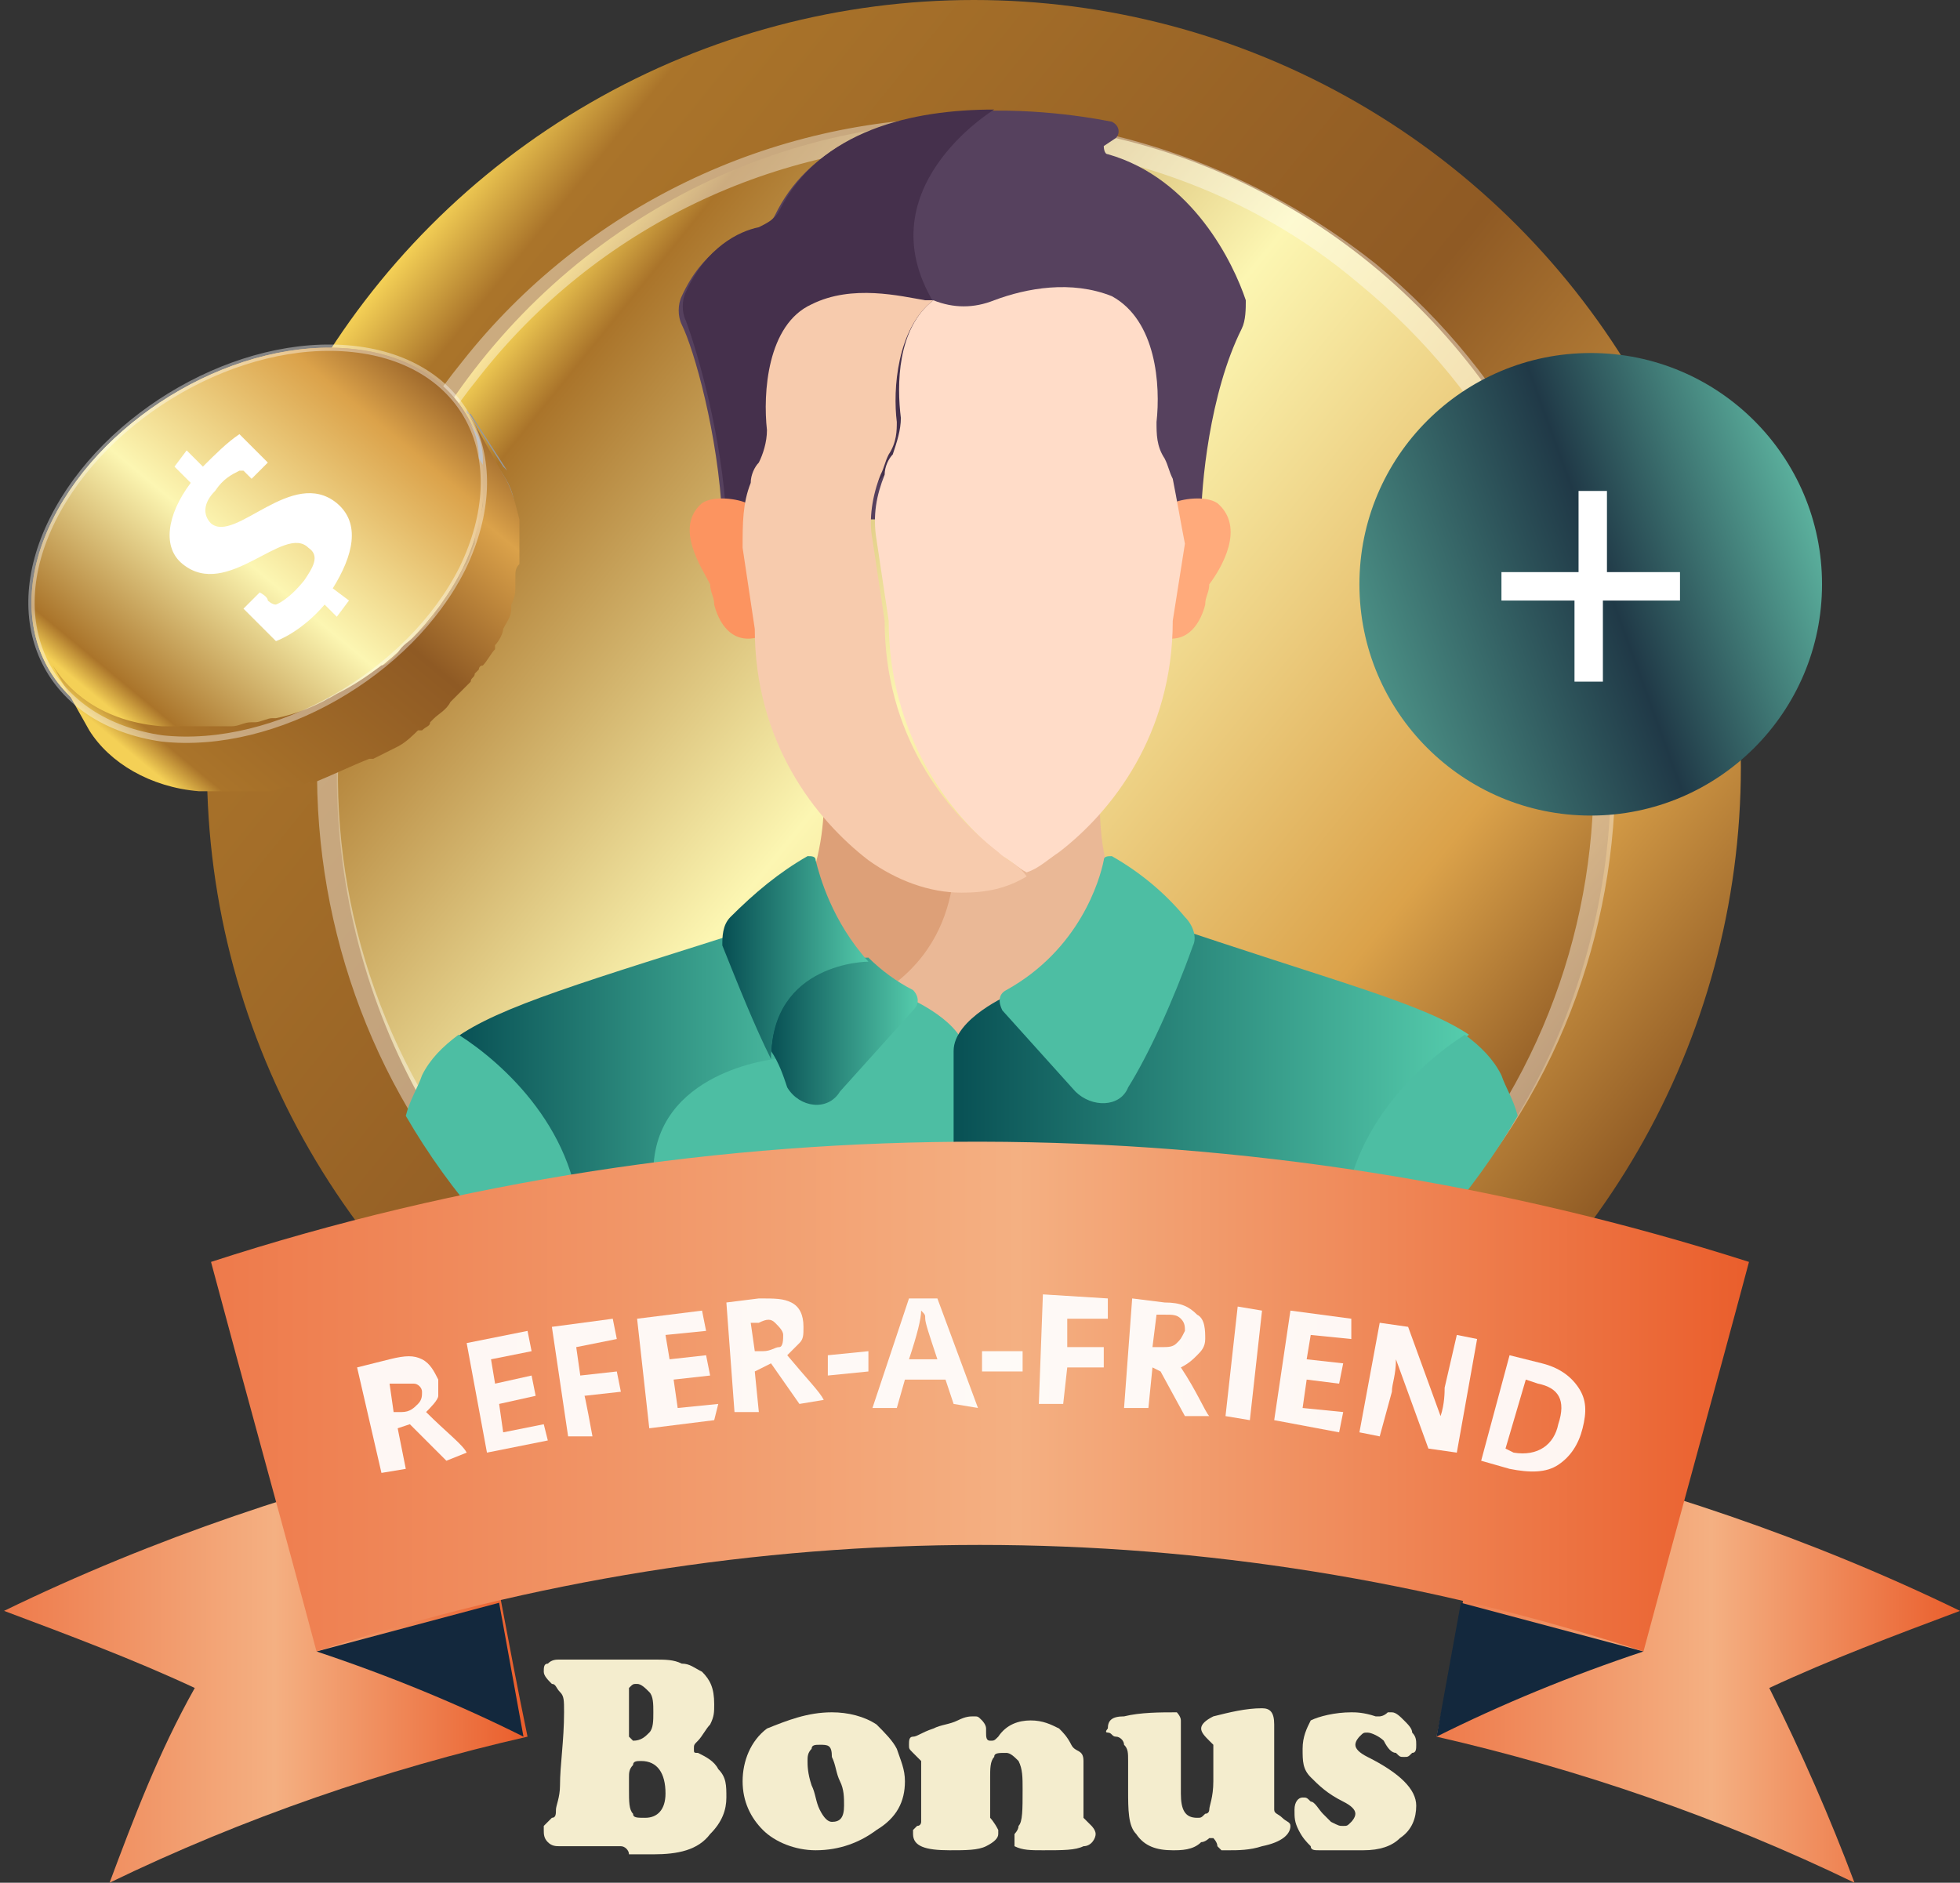 <?xml version="1.0" encoding="utf-8"?>
<!-- Generator: Adobe Illustrator 27.8.1, SVG Export Plug-In . SVG Version: 6.00 Build 0)  -->
<svg version="1.1" id="Layer_1" xmlns="http://www.w3.org/2000/svg" xmlns:xlink="http://www.w3.org/1999/xlink" x="0px" y="0px"
	 viewBox="0 0 48.3 46.4" style="enable-background:new 0 0 48.3 46.4;" xml:space="preserve">
<rect x="0" y="0" width="48.3" height="46.4" fill="#333333" stroke="none"/>
<style type="text/css">
	.st0{fill:url(#SVGID_1_);}
	.st1{fill:url(#SVGID_00000073716968404049164020000001130980561948331703_);}
	.st2{opacity:0.4;}
	.st3{fill:#FFFFFF;}
	.st4{fill:#EAB896;}
	.st5{fill:#DDA078;}
	.st6{fill:#4DBEA3;}
	.st7{fill:url(#SVGID_00000177445851243159778360000007298809024941231031_);}
	.st8{fill:url(#SVGID_00000154400647692706311900000010989029008910048921_);}
	.st9{fill:url(#SVGID_00000103251026631000052520000006835520789344566453_);}
	.st10{fill:url(#SVGID_00000149344781721223280620000005014484051078545065_);}
	.st11{fill:url(#SVGID_00000103951586444180730190000005187444029907707788_);}
	.st12{fill:#56415E;}
	.st13{fill:#45304C;}
	.st14{fill:#FFAA7B;}
	.st15{fill:#FC9460;}
	.st16{fill:#FFDCC8;}
	.st17{fill:#F7CBAD;}
	.st18{fill:url(#SVGID_00000075140343284881243370000009311863089129255579_);}
	.st19{fill:#13283D;}
	.st20{fill:url(#SVGID_00000050624735457321602020000006314464999243935884_);}
	.st21{fill:url(#SVGID_00000149369020200688684700000013188393985262978464_);}
	.st22{fill:url(#SVGID_00000036244969164695323950000001525098428291464887_);}
	.st23{fill:url(#SVGID_00000181064955193692116280000012764539597000703884_);}
	.st24{fill:url(#SVGID_00000183248408764814211380000016033283599428685717_);}
	.st25{fill:#97999C;}
	.st26{fill:#999B9E;}
	.st27{fill:url(#SVGID_00000096746253125447778540000005946207791725953670_);}
	.st28{opacity:0.4;fill:none;stroke:#FFFFFF;stroke-width:0.156;stroke-miterlimit:10;enable-background:new    ;}
	.st29{opacity:0.93;}
	.st30{fill:#F4EDCE;}
</style>
<g>
	<g id="Layer_2_00000162332634768208990030000010475502924742775190_">
		<g id="_ÎÓÈ_1">
			
				<linearGradient id="SVGID_1_" gradientUnits="userSpaceOnUse" x1="9.329" y1="40.984" x2="38.764" y2="17.13" gradientTransform="matrix(1 0 0 -1 0 48)">
				<stop  offset="0" style="stop-color:#F4D056"/>
				<stop  offset="6.000000e-02" style="stop-color:#AA742A"/>
				<stop  offset="0.53" style="stop-color:#8F5A24"/>
				<stop  offset="0.82" style="stop-color:#DBA24A"/>
				<stop  offset="1" style="stop-color:#8F5A24"/>
			</linearGradient>
			<circle class="st0" cx="24" cy="18.9" r="18.9"/>
			
				<linearGradient id="SVGID_00000076595692979020191320000001313279334970273185_" gradientUnits="userSpaceOnUse" x1="11.715" y1="38.925" x2="36.378" y2="18.938" gradientTransform="matrix(1 0 0 -1 0 48)">
				<stop  offset="0" style="stop-color:#F4D056"/>
				<stop  offset="6.000000e-02" style="stop-color:#AA742A"/>
				<stop  offset="0.42" style="stop-color:#FCF6B2"/>
				<stop  offset="0.82" style="stop-color:#DBA24A"/>
				<stop  offset="1" style="stop-color:#8F5A24"/>
			</linearGradient>
			
				<ellipse style="fill:url(#SVGID_00000076595692979020191320000001313279334970273185_);" cx="24" cy="19.1" rx="15.7" ry="16.1"/>
			<g class="st2">
				<path class="st3" d="M23.8,35.2c-3.6,0-7.2-1.3-10.1-3.6C6.9,26,5.8,15.8,11.4,8.9c3-3.8,7.6-6,12.4-6c3.6,0,7.2,1.3,10.1,3.6
					c6.8,5.6,7.9,15.7,2.4,22.6C33.2,33,28.6,35.2,23.8,35.2L23.8,35.2z M23.8,3.5c-4.7,0-9.1,2.1-12,5.8c-5.4,6.7-4.4,16.5,2.3,22
					c2.8,2.2,6.2,3.5,9.7,3.5c4.7,0,9.1-2.1,12-5.8c5.4-6.7,4.4-16.5-2.3-22C30.8,4.7,27.3,3.5,23.8,3.5L23.8,3.5z"/>
			</g>
			<g>
				<path class="st4" d="M22.3,24.8c0,0,1,0.4,1.4,1c0.4-0.6,1.4-1,1.4-1l3.8-2c-0.3-0.1-0.6-0.2-1-0.3c-0.7-0.7-0.8-1.9-0.8-2.8
					c-0.3,0.4-0.7,0.7-1,1c-0.7,0.5-1.5,0.8-2.3,0.8s-1.7-0.3-2.3-0.8c-0.3-0.3-0.7-0.6-1-1c0,0.9-0.2,2.1-0.8,2.8
					c-0.3,0.1-0.7,0.2-1,0.3L22.3,24.8L22.3,24.8z"/>
				<path class="st5" d="M23.5,21.6c-0.8,0-1.5-0.3-2.2-0.8c-0.3-0.3-0.7-0.6-1-1c0,0.8-0.2,1.8-0.6,2.5c0.7,1.3,1.5,2.4,2.4,1.9
					C23.1,23.4,23.4,22.4,23.5,21.6L23.5,21.6z"/>
				<path class="st6" d="M22.4,24.6l-1.7-0.9C20,23.9,19,24.5,19,26c-0.5,0.1-3,0.6-3,2.9v4.6c2.3,1.3,4.9,2,7.6,2
					c0.1,0,0.1,0,0.2,0V26C23.8,25.2,22.4,24.6,22.4,24.6L22.4,24.6z"/>
				
					<linearGradient id="SVGID_00000103972976600224507170000007086657302650303388_" gradientUnits="userSpaceOnUse" x1="11.216" y1="19.83" x2="20.857" y2="19.83" gradientTransform="matrix(1 0 0 -1 0 48)">
					<stop  offset="0" style="stop-color:#085054"/>
					<stop  offset="1" style="stop-color:#55CCAC"/>
				</linearGradient>
				<path style="fill:url(#SVGID_00000103972976600224507170000007086657302650303388_);" d="M16.1,33.6v-4.7c0-2.5,3-2.8,3-2.8
					c0-1.6,1.1-2.1,1.8-2.3l-2.1-1c-4.4,1.4-6.5,2-7.6,2.8c1.1,0.8,2.9,2.4,2.9,4.9v1.9C14.8,32.8,15.4,33.2,16.1,33.6L16.1,33.6z"
					/>
				
					<linearGradient id="SVGID_00000005264843138667402310000010217767225424040110_" gradientUnits="userSpaceOnUse" x1="23.501" y1="18.87" x2="36.114" y2="18.87" gradientTransform="matrix(1 0 0 -1 0 48)">
					<stop  offset="0" style="stop-color:#085054"/>
					<stop  offset="1" style="stop-color:#55CCAC"/>
				</linearGradient>
				<path style="fill:url(#SVGID_00000005264843138667402310000010217767225424040110_);" d="M28.5,22.7l-3.6,1.8
					c0,0-1.4,0.6-1.4,1.4v9.5c0.1,0,0.1,0,0.2,0c0.7,0,1.5-0.1,2.2-0.1l0,0l4.5-1.3l0,0c1-0.5,2-1.1,2.9-1.7v-1.9
					c0-2.5,1.8-4.1,2.9-4.9C35,24.7,32.9,24.2,28.5,22.7L28.5,22.7L28.5,22.7z"/>
				<path class="st6" d="M27.4,21.1c-0.1,0-0.2,0-0.2,0.1c-0.1,0.5-0.6,2.2-2.4,3.2c-0.2,0.1-0.2,0.3-0.1,0.5l1.8,2
					c0.4,0.4,1.1,0.4,1.3-0.1c0.5-0.8,1.1-2.1,1.6-3.5c0.1-0.2,0-0.5-0.2-0.7C28.7,22,28.1,21.5,27.4,21.1z"/>
				
					<linearGradient id="SVGID_00000054960589700822549670000011319471700815084958_" gradientUnits="userSpaceOnUse" x1="18.992" y1="22.596" x2="22.63" y2="22.596" gradientTransform="matrix(1 0 0 -1 0 48)">
					<stop  offset="0" style="stop-color:#085054"/>
					<stop  offset="1" style="stop-color:#55CCAC"/>
				</linearGradient>
				<path style="fill:url(#SVGID_00000054960589700822549670000011319471700815084958_);" d="M22.5,24.4c-0.4-0.2-0.8-0.5-1.1-0.8
					c-0.4,0-2.3,0.3-2.4,2.3c0.2,0.3,0.3,0.6,0.4,0.9c0.3,0.5,1,0.6,1.3,0.1l1.8-2C22.7,24.7,22.6,24.5,22.5,24.4L22.5,24.4
					L22.5,24.4z"/>
				
					<linearGradient id="SVGID_00000026869565703984012100000012410342313339839901_" gradientUnits="userSpaceOnUse" x1="17.852" y1="24.414" x2="21.493" y2="24.414" gradientTransform="matrix(1 0 0 -1 0 48)">
					<stop  offset="0" style="stop-color:#085054"/>
					<stop  offset="1" style="stop-color:#55CCAC"/>
				</linearGradient>
				<path style="fill:url(#SVGID_00000026869565703984012100000012410342313339839901_);" d="M20.1,21.2c0-0.1-0.1-0.1-0.2-0.1
					c-0.7,0.4-1.3,0.9-1.9,1.5c-0.2,0.2-0.2,0.5-0.2,0.7c0.4,1,0.8,2,1.2,2.8c0-2.4,2.4-2.4,2.4-2.4v0
					C20.5,22.7,20.2,21.6,20.1,21.2L20.1,21.2L20.1,21.2z"/>
				<path class="st6" d="M11.3,25.5c-0.4,0.3-0.7,0.6-0.9,1c-0.1,0.3-0.3,0.6-0.4,1c1.1,1.9,2.6,3.6,4.3,4.9v-2
					C14.3,27.9,12.4,26.2,11.3,25.5L11.3,25.5z"/>
				<path class="st6" d="M36.1,25.5c0.4,0.3,0.7,0.6,0.9,1c0.1,0.3,0.3,0.6,0.4,1c-1.1,1.9-2.6,3.6-4.3,4.9v-2
					C33.1,27.9,35,26.2,36.1,25.5L36.1,25.5z"/>
				
					<linearGradient id="SVGID_00000055692053964269113150000002664077297538822578_" gradientUnits="userSpaceOnUse" x1="25.793" y1="15.485" x2="30.319" y2="15.485" gradientTransform="matrix(1 0 0 -1 0 48)">
					<stop  offset="0" style="stop-color:#085054"/>
					<stop  offset="1" style="stop-color:#55CCAC"/>
				</linearGradient>
				<path style="fill:url(#SVGID_00000055692053964269113150000002664077297538822578_);" d="M29.5,29.7h-3c-0.4,0-0.8,0.3-0.8,0.8
					v4.7c0,0.1,0,0.2,0,0.3c1.6-0.2,3.1-0.7,4.5-1.3v-3.6C30.3,30,30,29.7,29.5,29.7C29.5,29.7,29.5,29.7,29.5,29.7z"/>
				<path class="st12" d="M17.8,12.8h11.8c0-0.8,0.2-3.1,1-4.7c0.1-0.2,0.1-0.5,0.1-0.7c-0.3-0.9-1.3-3-3.4-3.6
					c-0.1,0-0.1-0.2-0.1-0.2l0.3-0.2c0.1-0.1,0.1-0.3-0.1-0.4c-1.5-0.3-6.7-1-8.3,2.3c-0.1,0.2-0.3,0.3-0.5,0.4
					c-0.5,0.1-1.3,0.5-1.8,1.6c-0.1,0.2-0.1,0.5,0,0.7C17.1,8.6,17.7,10.7,17.8,12.8L17.8,12.8z"/>
				<path class="st13" d="M23.1,7.6c-1.9-2.9,1.4-4.9,1.4-4.9c-2,0-4.3,0.5-5.3,2.5c-0.1,0.2-0.3,0.3-0.5,0.4
					c-0.5,0.1-1.3,0.5-1.8,1.6c-0.1,0.2-0.1,0.5,0,0.7c0.3,0.8,0.9,2.9,1,4.9h2.7C22.3,11.4,24.2,9.3,23.1,7.6L23.1,7.6L23.1,7.6z"
					/>
				<path class="st14" d="M30,12.4c-0.3-0.2-0.9-0.1-1.1,0c0,0.3,0.1,0.6,0,0.9l-0.3,1.9c0,0.2,0,0.3,0,0.5c0.7,0.2,1-0.4,1.1-0.8
					c0-0.2,0.1-0.3,0.1-0.5C30.1,14,30.7,13,30,12.4C30,12.4,30,12.4,30,12.4z"/>
				<path class="st15" d="M17.3,12.4c0.3-0.2,0.9-0.1,1.1,0c0,0.3-0.1,0.6,0,0.9l0.3,1.9c0,0.2,0,0.3,0,0.5c-0.7,0.2-1-0.4-1.1-0.8
					c0-0.2-0.1-0.3-0.1-0.5C17.3,14,16.6,13,17.3,12.4C17.3,12.4,17.3,12.4,17.3,12.4z"/>
				<path class="st16" d="M28.9,11.8c-0.1-0.2-0.1-0.3-0.2-0.5c-0.2-0.3-0.2-0.6-0.2-0.9c0.1-0.9,0-2.5-1.1-3.1
					c-1-0.4-2.1-0.2-2.9,0.1c-0.5,0.2-1,0.2-1.5,0c-0.9,0.7-0.9,2.1-0.8,2.9c0,0.3-0.1,0.6-0.2,0.9c-0.1,0.1-0.2,0.3-0.2,0.5
					c-0.2,0.5-0.3,1-0.2,1.6l0.3,2c0,2.8,1.5,4.8,2.8,5.8c0.2,0.1,0.4,0.3,0.6,0.4c0.3-0.1,0.5-0.3,0.8-0.5c1.3-1,2.8-2.9,2.8-5.7
					l0.3-1.9C29.1,12.9,29,12.3,28.9,11.8L28.9,11.8L28.9,11.8z"/>
				<path class="st17" d="M24.6,21c-1.3-1-2.8-2.9-2.8-5.7l-0.3-2c-0.1-0.5,0-1.1,0.2-1.6c0.1-0.2,0.1-0.3,0.2-0.5
					c0.2-0.3,0.2-0.6,0.2-0.8c-0.1-0.8,0-2.3,0.9-3c-0.1,0-0.1,0-0.2,0C22.2,7.3,21,7,20,7.5c-1.1,0.5-1.2,2.2-1.1,3.1
					c0,0.3-0.1,0.6-0.2,0.8c-0.1,0.1-0.2,0.3-0.2,0.5c-0.2,0.5-0.2,1-0.2,1.6l0.3,2c0,2.8,1.5,4.7,2.8,5.7c0.7,0.5,1.5,0.8,2.3,0.8
					c0.6,0,1.1-0.1,1.6-0.4C25.1,21.3,24.8,21.2,24.6,21L24.6,21L24.6,21z"/>
			</g>
			
				<linearGradient id="SVGID_00000018196237958715662810000008982084950430450072_" gradientUnits="userSpaceOnUse" x1="0" y1="6.973" x2="12.927" y2="6.973" gradientTransform="matrix(1 0 0 -1 0 48)">
				<stop  offset="0" style="stop-color:#EE7A4B"/>
				<stop  offset="0.524" style="stop-color:#F4B082"/>
				<stop  offset="1" style="stop-color:#EA5E2C"/>
			</linearGradient>
			<path style="fill:url(#SVGID_00000018196237958715662810000008982084950430450072_);" d="M2.7,46.4c3.3-1.6,6.8-2.8,10.3-3.6
				c-0.5-2.4-0.9-4.8-1.4-7.1c-3.9,0.9-7.8,2.2-11.5,4c1.6,0.6,3.2,1.2,4.7,1.9C3.9,43.2,3.3,44.8,2.7,46.4L2.7,46.4z"/>
			<path class="st19" d="M12.3,39.5c0.2,1.1,0.4,2.2,0.6,3.3c-1.6-0.8-3.3-1.5-5.1-2.1C9.3,40.3,10.8,39.9,12.3,39.5z"/>
			
				<linearGradient id="SVGID_00000152245178840449399610000003579436901392120484_" gradientUnits="userSpaceOnUse" x1="35.404" y1="6.973" x2="48.331" y2="6.973" gradientTransform="matrix(1 0 0 -1 0 48)">
				<stop  offset="0" style="stop-color:#EE7A4B"/>
				<stop  offset="0.524" style="stop-color:#F4B082"/>
				<stop  offset="1" style="stop-color:#EA5E2C"/>
			</linearGradient>
			<path style="fill:url(#SVGID_00000152245178840449399610000003579436901392120484_);" d="M45.7,46.4c-3.3-1.6-6.8-2.8-10.3-3.6
				c0.5-2.4,0.9-4.8,1.4-7.1c3.9,0.9,7.8,2.2,11.5,4c-1.6,0.6-3.2,1.2-4.7,1.9C44.4,43.2,45.1,44.8,45.7,46.4L45.7,46.4z"/>
			<path class="st19" d="M36,39.5c-0.2,1.1-0.4,2.2-0.6,3.3c1.6-0.8,3.3-1.5,5.1-2.1C39,40.3,37.5,39.9,36,39.5z"/>
			
				<linearGradient id="SVGID_00000011736626652322208250000010704154879287918764_" gradientUnits="userSpaceOnUse" x1="5.202" y1="13.532" x2="43.135" y2="13.532" gradientTransform="matrix(1 0 0 -1 0 48)">
				<stop  offset="0" style="stop-color:#EE7A4B"/>
				<stop  offset="0.524" style="stop-color:#F4B082"/>
				<stop  offset="1" style="stop-color:#EA5E2C"/>
			</linearGradient>
			<path style="fill:url(#SVGID_00000011736626652322208250000010704154879287918764_);" d="M5.2,31.1c0.8,3,1.8,6.6,2.6,9.6
				c10.7-3.5,22-3.5,32.7,0c0.8-3,1.8-6.6,2.6-9.6C30.9,27.2,17.5,27.1,5.2,31.1z"/>
			
				<linearGradient id="SVGID_00000037652248611987931550000001990953270769772445_" gradientUnits="userSpaceOnUse" x1="33.906" y1="31.655" x2="44.553" y2="35.53" gradientTransform="matrix(1 0 0 -1 0 48)">
				<stop  offset="0" style="stop-color:#4A8E84"/>
				<stop  offset="0.531" style="stop-color:#203947"/>
				<stop  offset="1" style="stop-color:#5BB09D"/>
			</linearGradient>
			<circle style="fill:url(#SVGID_00000037652248611987931550000001990953270769772445_);" cx="39.2" cy="14.4" r="5.7"/>
			<path class="st3" d="M39.5,14.1h1.9v0.7h-1.9v2h-0.7v-2H37v-0.7h1.9v-2h0.7V14.1z"/>
			<g>
				<g>
					
						<linearGradient id="SVGID_00000071561003192190756260000005746242439606197643_" gradientUnits="userSpaceOnUse" x1="-551.907" y1="-244.168" x2="-540.155" y2="-244.168" gradientTransform="matrix(0.637 -0.77 -0.77 -0.637 166.321 -562.993)">
						<stop  offset="0" style="stop-color:#F4D056"/>
						<stop  offset="6.000000e-02" style="stop-color:#AA742A"/>
						<stop  offset="0.42" style="stop-color:#FCF6B2"/>
						<stop  offset="0.82" style="stop-color:#DBA24A"/>
						<stop  offset="1" style="stop-color:#8F5A24"/>
					</linearGradient>
					<path style="fill:url(#SVGID_00000071561003192190756260000005746242439606197643_);" d="M1.3,12.8c1.3-2.6,4.6-4.5,7.4-4.2
						c2.8,0.3,4,2.7,2.7,5.4c-1.3,2.6-4.6,4.5-7.4,4.2C1.2,17.8,0,15.4,1.3,12.8z"/>
					
						<linearGradient id="SVGID_00000154405885889867114780000001282147710287718805_" gradientUnits="userSpaceOnUse" x1="-551.907" y1="-244.168" x2="-540.155" y2="-244.168" gradientTransform="matrix(0.637 -0.77 -0.77 -0.637 166.321 -562.993)">
						<stop  offset="0" style="stop-color:#F4D056"/>
						<stop  offset="6.000000e-02" style="stop-color:#AA742A"/>
						<stop  offset="0.42" style="stop-color:#FCF6B2"/>
						<stop  offset="0.82" style="stop-color:#DBA24A"/>
						<stop  offset="1" style="stop-color:#8F5A24"/>
					</linearGradient>
					<path style="fill:url(#SVGID_00000154405885889867114780000001282147710287718805_);" d="M1.3,12.8c1.3-2.6,4.6-4.5,7.4-4.2
						c2.8,0.3,4,2.7,2.7,5.4c-1.3,2.6-4.6,4.5-7.4,4.2C1.2,17.8,0,15.4,1.3,12.8z"/>
					<g>
						<path class="st25" d="M11.5,10.1l0.9,1.4c0,0,0.1,0.1,0.1,0.1l-0.9-1.4C11.5,10.2,11.5,10.2,11.5,10.1"/>
						<path class="st26" d="M11.5,10.3l0.9,1.4c0.2,0.3,0.3,0.6,0.3,1l-0.9-1.4C11.8,10.9,11.7,10.6,11.5,10.3"/>
						<path class="st25" d="M8.1,17.2L9,18.7c-0.4,0.2-0.9,0.4-1.4,0.6l-0.9-1.4C7.2,17.7,7.7,17.5,8.1,17.2"/>
						
							<linearGradient id="SVGID_00000143616457493121386540000001072791842822832289_" gradientUnits="userSpaceOnUse" x1="-552.431" y1="-246.259" x2="-540.301" y2="-246.259" gradientTransform="matrix(0.637 -0.77 -0.77 -0.637 166.321 -562.993)">
							<stop  offset="0" style="stop-color:#F4D056"/>
							<stop  offset="6.000000e-02" style="stop-color:#AA742A"/>
							<stop  offset="0.53" style="stop-color:#8F5A24"/>
							<stop  offset="0.82" style="stop-color:#DBA24A"/>
							<stop  offset="1" style="stop-color:#8F5A24"/>
						</linearGradient>
						<path style="fill:url(#SVGID_00000143616457493121386540000001072791842822832289_);" d="M11.5,10.1c0.2,0.4,0.4,0.8,0.4,1.2
							c0,0,0,0.1,0,0.1c0,0.1,0,0.2,0,0.3c0,0,0,0.1,0,0.1c0,0.1,0,0.3,0,0.4c0,0,0,0,0,0.1c0,0.1,0,0.3-0.1,0.4c0,0,0,0.1,0,0.1
							c0,0.2-0.1,0.3-0.1,0.5c0,0,0,0,0,0.1c-0.1,0.2-0.1,0.3-0.2,0.5c-0.1,0.1-0.2,0.3-0.2,0.4c0,0,0,0.1,0,0.1
							c-0.1,0.1-0.2,0.3-0.3,0.4c0,0,0,0.1-0.1,0.1c-0.1,0.1-0.2,0.2-0.2,0.3c0,0-0.1,0.1-0.1,0.1c-0.1,0.1-0.2,0.2-0.3,0.3
							c0,0-0.1,0.1-0.1,0.1c-0.1,0.1-0.3,0.2-0.4,0.4c0,0-0.1,0.1-0.1,0.1c-0.1,0.1-0.2,0.2-0.3,0.2c-0.4,0.3-0.7,0.5-1.1,0.7
							c-0.5,0.3-1,0.5-1.5,0.6c0,0-0.1,0-0.1,0c-0.1,0-0.3,0.1-0.4,0.1c0,0-0.1,0-0.1,0c-0.2,0-0.3,0.1-0.5,0.1c0,0-0.1,0-0.1,0
							c-0.1,0-0.3,0-0.4,0c0,0,0,0-0.1,0c-0.2,0-0.3,0-0.5,0c0,0-0.1,0-0.1,0c-0.2,0-0.3,0-0.5,0c-1.3-0.1-2.2-0.7-2.7-1.5L2.2,18
							c0.5,0.8,1.5,1.4,2.7,1.5c0.2,0,0.3,0,0.5,0c0,0,0.1,0,0.1,0c0.2,0,0.3,0,0.5,0c0,0,0,0,0.1,0c0.1,0,0.3,0,0.4,0
							c0,0,0.1,0,0.1,0c0.2,0,0.3-0.1,0.5-0.1c0,0,0.1,0,0.1,0c0.1,0,0.3-0.1,0.4-0.1c0,0,0.1,0,0.1,0c0,0,0,0,0,0l0,0
							c0.5-0.2,0.9-0.4,1.4-0.6l0,0c0,0,0,0,0.1,0c0.2-0.1,0.4-0.2,0.6-0.3l0,0c0.2-0.1,0.4-0.3,0.5-0.4c0,0,0,0,0.1,0
							c0.1-0.1,0.2-0.1,0.2-0.2c0,0,0.1-0.1,0.1-0.1c0.1-0.1,0.3-0.2,0.4-0.4c0,0,0.1-0.1,0.1-0.1c0.1-0.1,0.2-0.2,0.3-0.3
							c0,0,0.1-0.1,0.1-0.1c0-0.1,0.1-0.1,0.1-0.2c0,0,0.1-0.1,0.1-0.1c0,0,0-0.1,0.1-0.1c0.1-0.1,0.2-0.3,0.3-0.4c0,0,0-0.1,0-0.1
							c0.1-0.1,0.2-0.3,0.2-0.4c0.1-0.2,0.2-0.3,0.2-0.5c0,0,0,0,0-0.1c0.1-0.2,0.1-0.3,0.1-0.5c0,0,0-0.1,0-0.1c0,0,0-0.1,0-0.1
							c0-0.1,0-0.2,0.1-0.3c0,0,0,0,0-0.1c0-0.2,0-0.3,0-0.4c0,0,0-0.1,0-0.1c0-0.1,0-0.2,0-0.3c0,0,0-0.1,0-0.1c0,0,0-0.1,0-0.1
							l0,0c-0.1-0.4-0.2-0.8-0.4-1.1L11.5,10.1L11.5,10.1z"/>
					</g>
				</g>
				<path class="st28" d="M1.3,12.8c1.3-2.6,4.6-4.5,7.4-4.2c2.8,0.3,4,2.7,2.7,5.4c-1.3,2.6-4.6,4.5-7.4,4.2
					C1.2,17.8,0,15.4,1.3,12.8z"/>
				<g>
					<path class="st3" d="M4.5,13.9c-0.5-0.4-0.4-1.2,0.2-2l-0.4-0.4l0.3-0.4l0.4,0.4c0.3-0.3,0.6-0.6,0.9-0.8l0.7,0.7l-0.4,0.4
						L6,11.6c0,0,0,0-0.1,0c-0.2,0.1-0.4,0.2-0.6,0.5c-0.3,0.3-0.3,0.6-0.1,0.8c0.6,0.5,2-1.4,3.1-0.5c0.6,0.5,0.4,1.3-0.1,2.1
						l0.4,0.3l-0.3,0.4l-0.3-0.3c-0.6,0.7-1.2,0.9-1.2,0.9L6,15l0.4-0.4c0,0,0.2,0.1,0.2,0.2c0,0,0.1,0.1,0.2,0.1
						c0,0,0.3-0.1,0.7-0.6c0.2-0.3,0.4-0.6,0.1-0.8C7,12.9,5.6,14.8,4.5,13.9L4.5,13.9z"/>
				</g>
			</g>
			<g class="st29">
				<path class="st3" d="M9.8,35.2l0.2,1l-0.6,0.1l-0.6-2.6l0.8-0.2c0.4-0.1,0.6-0.1,0.8,0c0.2,0.1,0.3,0.3,0.4,0.5
					c0,0.2,0,0.3,0,0.4s-0.2,0.3-0.3,0.4c0.5,0.5,0.9,0.8,1,1L11,36l-0.9-0.9L9.8,35.2L9.8,35.2z M9.7,34.8l0.2,0
					c0.2,0,0.3-0.1,0.4-0.2c0.1-0.1,0.1-0.2,0.1-0.3c0-0.1-0.1-0.2-0.2-0.2c-0.1,0-0.2,0-0.4,0l-0.2,0L9.7,34.8L9.7,34.8z"/>
				<path class="st3" d="M13.5,35.5L12,35.8l-0.5-2.7l1.5-0.3l0.1,0.5l-1,0.2l0.1,0.6l0.9-0.2l0.1,0.5l-0.9,0.2l0.1,0.7l1-0.2
					L13.5,35.5L13.5,35.5z"/>
				<path class="st3" d="M14.6,35.4L14,35.4l-0.4-2.7l1.5-0.2l0.1,0.5l-1,0.2l0.1,0.7l0.9-0.1l0.1,0.5l-0.9,0.1
					C14.4,34.3,14.6,35.4,14.6,35.4z"/>
				<path class="st3" d="M17.6,35l-1.6,0.2l-0.3-2.7l1.6-0.2l0.1,0.5l-1,0.1l0.1,0.6l0.9-0.1l0.1,0.5l-0.9,0.1l0.1,0.7l1-0.1
					L17.6,35L17.6,35z"/>
				<path class="st3" d="M18.6,33.8l0.1,1l-0.6,0l-0.2-2.7l0.8-0.1c0.4,0,0.6,0,0.8,0.1c0.2,0.1,0.3,0.3,0.3,0.6
					c0,0.2,0,0.3-0.1,0.4c-0.1,0.1-0.2,0.2-0.3,0.3c0.5,0.6,0.8,0.9,0.9,1.1l-0.6,0.1l-0.7-1L18.6,33.8L18.6,33.8z M18.6,33.3l0.2,0
					c0.2,0,0.3-0.1,0.4-0.1s0.1-0.2,0.1-0.3c0-0.1-0.1-0.2-0.2-0.3s-0.2-0.1-0.4,0l-0.2,0L18.6,33.3L18.6,33.3z"/>
				<path class="st3" d="M20.4,33.9l0-0.5l1-0.1l0,0.5L20.4,33.9z"/>
				<path class="st3" d="M23.5,34.6L23.3,34l-1,0l-0.2,0.7l-0.6,0l0.9-2.7l0.7,0l1,2.7L23.5,34.6L23.5,34.6z M23.1,33.5
					c-0.2-0.6-0.3-0.9-0.3-1c0-0.1,0-0.1-0.1-0.2c0,0.2-0.1,0.6-0.3,1.2L23.1,33.5L23.1,33.5z"/>
				<path class="st3" d="M24.2,33.8l0-0.5l1,0l0,0.5L24.2,33.8z"/>
				<path class="st3" d="M26.2,34.6l-0.6,0l0.1-2.7l1.6,0.1l0,0.5l-1,0l0,0.7l0.9,0l0,0.5l-0.9,0L26.2,34.6L26.2,34.6z"/>
				<path class="st3" d="M28.4,33.7l-0.1,1l-0.6,0l0.2-2.7l0.8,0.1c0.4,0,0.6,0.1,0.8,0.3c0.2,0.1,0.2,0.4,0.2,0.6
					c0,0.2-0.1,0.3-0.2,0.4c-0.1,0.1-0.2,0.2-0.4,0.3c0.4,0.6,0.6,1.1,0.7,1.2l-0.6,0l-0.6-1.1L28.4,33.7L28.4,33.7z M28.4,33.2
					l0.2,0c0.2,0,0.3,0,0.4-0.1c0.1-0.1,0.1-0.1,0.2-0.3c0-0.1,0-0.2-0.1-0.3c-0.1-0.1-0.2-0.1-0.4-0.1l-0.2,0L28.4,33.2L28.4,33.2z
					"/>
				<path class="st3" d="M30.2,34.9l0.3-2.7l0.6,0.1L30.8,35L30.2,34.9z"/>
				<path class="st3" d="M33,35.3L31.4,35l0.4-2.7l1.5,0.2L33.3,33l-1-0.1l-0.1,0.6l0.9,0.1l-0.1,0.5L32.2,34l-0.1,0.7l1,0.1
					L33,35.3L33,35.3z"/>
				<path class="st3" d="M35.9,35.8l-0.7-0.1l-0.8-2.2l0,0c0,0.4-0.1,0.6-0.1,0.8L34,35.4l-0.5-0.1l0.5-2.7l0.7,0.1l0.8,2.2l0,0
					c0.1-0.3,0.1-0.6,0.1-0.7l0.3-1.3l0.5,0.1L35.9,35.8L35.9,35.8z"/>
				<path class="st3" d="M39,35.2c-0.1,0.4-0.3,0.7-0.6,0.9c-0.3,0.2-0.7,0.2-1.2,0.1L36.5,36l0.7-2.6l0.8,0.2
					c0.4,0.1,0.7,0.3,0.9,0.6C39.1,34.5,39.1,34.8,39,35.2z M38.4,35.1c0.2-0.6,0-0.9-0.5-1l-0.3-0.1l-0.5,1.7l0.2,0.1
					C37.9,35.9,38.3,35.6,38.4,35.1L38.4,35.1z"/>
			</g>
			<path class="st30" d="M15.3,45.5l-0.5,0c-0.3,0-0.6,0-0.7,0c-0.1,0-0.2,0-0.3,0c-0.1,0-0.2,0-0.3-0.1c-0.1-0.1-0.1-0.2-0.1-0.3
				c0-0.1,0-0.1,0-0.1c0,0,0.1-0.1,0.2-0.2c0.1,0,0.1-0.1,0.1-0.2c0-0.1,0.1-0.3,0.1-0.6c0-0.5,0.1-1.1,0.1-1.8c0-0.3,0-0.4-0.1-0.5
				s-0.1-0.2-0.2-0.2c-0.1-0.1-0.2-0.2-0.2-0.3c0-0.1,0-0.2,0.1-0.2c0.1-0.1,0.2-0.1,0.3-0.1c0.1,0,0.2,0,0.3,0c0.2,0,0.4,0,0.6,0
				c0.2,0,0.5,0,1,0c0.2,0,0.3,0,0.4,0c0.3,0,0.5,0,0.7,0.1c0.2,0,0.3,0.1,0.5,0.2c0.2,0.2,0.3,0.4,0.3,0.8c0,0.2,0,0.3-0.1,0.5
				c-0.1,0.1-0.2,0.3-0.3,0.4c-0.1,0.1-0.1,0.1-0.1,0.2c0,0.1,0,0.1,0.1,0.1c0.2,0.1,0.4,0.2,0.5,0.4c0.2,0.2,0.2,0.4,0.2,0.7
				c0,0.3-0.1,0.6-0.4,0.9c-0.3,0.4-0.8,0.5-1.4,0.5c-0.1,0-0.3,0-0.6,0C15.5,45.6,15.4,45.5,15.3,45.5L15.3,45.5z M15.5,41.9v0.7
				c0,0.1,0,0.2,0,0.2c0,0,0.1,0.1,0.1,0.1c0.2,0,0.3-0.1,0.4-0.2c0.1-0.1,0.1-0.3,0.1-0.5c0-0.2,0-0.4-0.1-0.5s-0.2-0.2-0.3-0.2
				c-0.1,0-0.1,0-0.2,0.1C15.5,41.7,15.5,41.8,15.5,41.9L15.5,41.9z M15.5,43.8v0.3c0,0.3,0,0.5,0.1,0.6c0,0.1,0.1,0.1,0.3,0.1
				c0.3,0,0.5-0.2,0.5-0.6c0-0.5-0.2-0.8-0.6-0.8c-0.1,0-0.2,0-0.2,0.1C15.5,43.6,15.5,43.7,15.5,43.8L15.5,43.8z"/>
			<path class="st30" d="M20.5,42.2c0.4,0,0.8,0.1,1.1,0.3c0.2,0.2,0.4,0.4,0.5,0.6c0.1,0.3,0.2,0.5,0.2,0.8c0,0.5-0.2,0.9-0.7,1.2
				c-0.4,0.3-0.9,0.5-1.5,0.5c-0.5,0-1-0.2-1.3-0.5c-0.3-0.3-0.5-0.7-0.5-1.2c0-0.5,0.2-1,0.6-1.3C19.4,42.4,19.9,42.2,20.5,42.2z
				 M20.2,43c-0.1,0-0.2,0-0.2,0.1c-0.1,0.1-0.1,0.2-0.1,0.3c0,0.1,0,0.3,0.1,0.6c0.1,0.2,0.1,0.4,0.2,0.6c0.1,0.2,0.2,0.3,0.3,0.3
				c0.2,0,0.3-0.1,0.3-0.4c0-0.2,0-0.4-0.1-0.6c-0.1-0.2-0.1-0.4-0.2-0.6C20.5,43,20.4,43,20.2,43z"/>
			<path class="st30" d="M26.7,43.4l0,1.2c0,0.1,0,0.2,0,0.2c0,0,0.1,0.1,0.2,0.2c0,0,0.1,0.1,0.1,0.2c0,0.1-0.1,0.3-0.3,0.3
				c-0.2,0.1-0.5,0.1-1,0.1c-0.3,0-0.5,0-0.7-0.1C25,45.5,25,45.4,25,45.3c0,0,0-0.1,0-0.1c0,0,0.1-0.1,0.1-0.2
				c0.1-0.1,0.1-0.4,0.1-0.9c0-0.3,0-0.5-0.1-0.7c-0.1-0.1-0.2-0.2-0.3-0.2c-0.2,0-0.3,0-0.3,0.1c-0.1,0.1-0.1,0.3-0.1,0.5v0.7
				c0,0.1,0,0.2,0,0.3c0,0,0.1,0.1,0.2,0.3c0,0,0,0.1,0,0.1c0,0.1-0.1,0.2-0.3,0.3s-0.5,0.1-0.9,0.1c-0.6,0-0.9-0.1-0.9-0.4
				c0-0.1,0-0.1,0-0.1c0,0,0.1-0.1,0.1-0.1c0.1,0,0.1-0.1,0.1-0.1c0-0.1,0-0.2,0-0.4c0-0.3,0-0.5,0-0.8c0-0.2,0-0.3,0-0.3
				c0,0-0.1-0.1-0.2-0.2c-0.1-0.1-0.1-0.1-0.1-0.2c0-0.1,0-0.2,0.1-0.2s0.2-0.1,0.5-0.2c0.2-0.1,0.4-0.1,0.6-0.2
				c0.2-0.1,0.3-0.1,0.4-0.1c0.1,0,0.1,0,0.2,0.1c0,0,0.1,0.1,0.1,0.2c0,0,0,0,0,0.1c0,0,0,0,0,0c0,0.1,0,0.2,0.1,0.2
				c0.1,0,0.1,0,0.2-0.1c0.2-0.3,0.5-0.4,0.8-0.4c0.3,0,0.5,0.1,0.7,0.2c0.1,0.1,0.2,0.2,0.3,0.4S26.7,43.1,26.7,43.4L26.7,43.4z"/>
			<path class="st30" d="M29.1,42.4v1.8c0,0.4,0.1,0.6,0.4,0.6c0.1,0,0.1,0,0.2-0.1c0.1,0,0.1-0.1,0.1-0.1c0-0.1,0.1-0.3,0.1-0.7
				c0-0.4,0-0.6,0-0.8c0-0.1,0-0.1,0-0.1c0,0-0.1-0.1-0.1-0.1c-0.1-0.1-0.2-0.2-0.2-0.3c0-0.1,0.1-0.2,0.3-0.3
				c0.4-0.1,0.8-0.2,1.2-0.2c0.2,0,0.3,0.1,0.3,0.4c0,0,0,0.1,0,0.2c0,0.1,0,0.2,0,0.4v1.5c0,0.1,0.1,0.1,0.2,0.2
				c0.1,0.1,0.2,0.1,0.2,0.2c0,0.2-0.2,0.4-0.7,0.5c-0.3,0.1-0.6,0.1-0.8,0.1c-0.1,0-0.2,0-0.2,0c0,0-0.1-0.1-0.1-0.1
				c0-0.1-0.1-0.2-0.1-0.2c0,0-0.1,0-0.1,0s-0.1,0.1-0.2,0.1c-0.2,0.2-0.5,0.2-0.7,0.2c-0.4,0-0.7-0.1-0.9-0.4
				c-0.2-0.2-0.2-0.6-0.2-1.1c0-0.2,0-0.3,0-0.5v-0.2c0-0.2,0-0.3-0.1-0.4c0-0.1-0.1-0.2-0.2-0.2c-0.1,0-0.1-0.1-0.2-0.1
				s0-0.1,0-0.1c0-0.2,0.1-0.3,0.4-0.3c0.4-0.1,0.9-0.1,1.3-0.1C29,42.2,29.1,42.3,29.1,42.4L29.1,42.4z"/>
			<path class="st30" d="M33.3,42.2c0.1,0,0.3,0,0.6,0.1c0.1,0,0.1,0,0.1,0c0,0,0.1,0,0.2-0.1c0.1,0,0.1,0,0.1,0
				c0.1,0,0.2,0.1,0.3,0.2c0.1,0.1,0.2,0.2,0.2,0.3c0.1,0.1,0.1,0.2,0.1,0.3c0,0.1,0,0.2-0.1,0.2c-0.1,0.1-0.1,0.1-0.2,0.1
				c-0.1,0-0.1,0-0.2-0.1c-0.1,0-0.2-0.1-0.3-0.3c-0.1-0.1-0.3-0.2-0.4-0.2c-0.1,0-0.1,0-0.2,0.1c0,0-0.1,0.1-0.1,0.2
				c0,0.1,0.1,0.2,0.3,0.3c0.4,0.2,0.7,0.4,0.9,0.6c0.2,0.2,0.3,0.4,0.3,0.6c0,0.3-0.1,0.6-0.4,0.8c-0.2,0.2-0.5,0.3-0.9,0.3
				c-0.1,0-0.2,0-0.5,0c-0.2,0-0.3,0-0.4,0c0,0-0.1,0-0.1,0c-0.1,0-0.1,0-0.1,0c-0.1,0-0.2,0-0.2-0.1c-0.1-0.1-0.2-0.2-0.3-0.4
				s-0.1-0.3-0.1-0.5c0-0.2,0.1-0.3,0.2-0.3c0.1,0,0.1,0,0.2,0.1c0.1,0,0.2,0.2,0.3,0.3c0.1,0.1,0.2,0.2,0.2,0.2
				C33,45,33,45,33.1,45c0.1,0,0.1,0,0.2-0.1c0,0,0.1-0.1,0.1-0.2c0-0.1-0.1-0.2-0.3-0.3c-0.4-0.2-0.6-0.4-0.8-0.6s-0.2-0.4-0.2-0.7
				c0-0.3,0.1-0.5,0.2-0.7C32.5,42.3,32.9,42.2,33.3,42.2L33.3,42.2z"/>
		</g>
	</g>
</g>
</svg>
